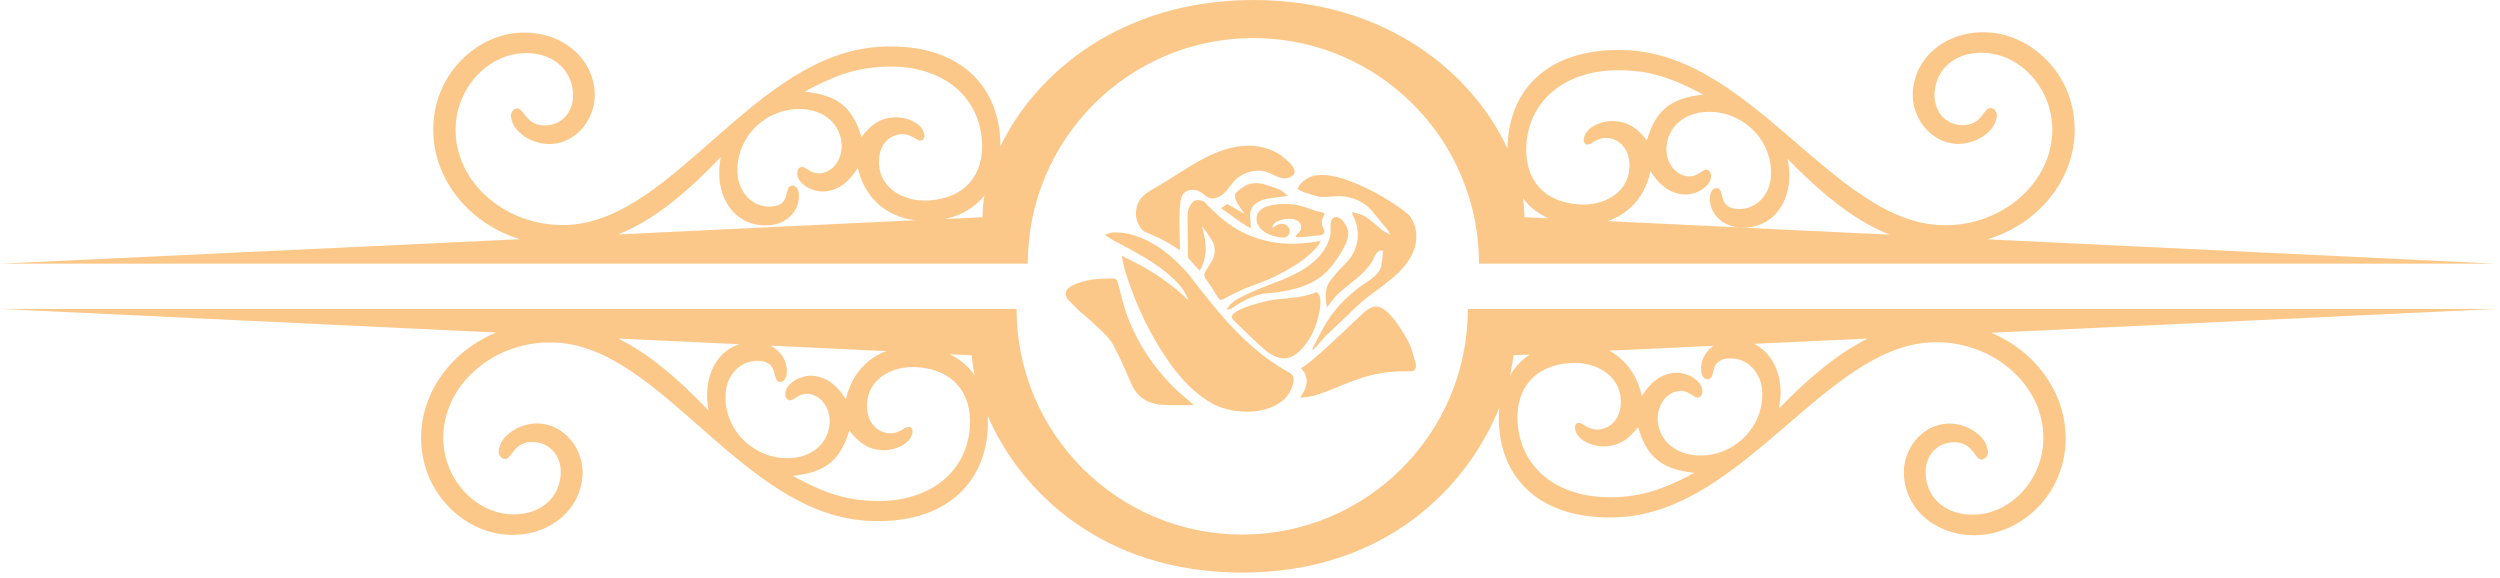 <svg width="199" height="46" viewBox="0 0 199 46" fill="none" xmlns="http://www.w3.org/2000/svg">
<g clip-path="url(#clip0_210_352)">
<path d="M103.71 27.68C103.87 27.5 104.01 27.3 104.15 27.09C104.37 26.76 104.54 26.41 104.68 26.04C104.73 25.9 104.78 25.77 104.82 25.62C104.98 25.08 105.3 23.91 104.96 23.39C104.91 23.32 104.87 23.28 104.82 23.27C104.72 23.25 104.61 23.33 104.43 23.39C103.44 23.71 102.39 23.74 101.36 23.86C101.09 23.89 99.69 24.2 98.79 24.6C98.23 24.85 97.87 25.15 98.14 25.42C98.25 25.53 98.36 25.65 98.47 25.76C98.98 26.27 99.5 26.77 100.03 27.26C100.2 27.42 100.38 27.58 100.56 27.74C100.83 27.99 101.15 28.22 101.49 28.36C101.59 28.41 101.7 28.44 101.81 28.47C102.04 28.53 102.27 28.54 102.51 28.49C102.84 28.42 103.12 28.24 103.37 28.02C103.49 27.91 103.61 27.8 103.71 27.68Z" fill="#FCC889"/>
<path d="M103.62 31.65C104.78 31.58 105.81 31.06 106.87 30.64C107.43 30.42 108 30.2 108.58 30.02C109.2 29.83 109.83 29.7 110.47 29.63C111.03 29.57 111.6 29.55 112.18 29.56C112.59 29.57 112.76 29.39 112.7 29.01C112.69 28.99 112.69 28.96 112.69 28.93C112.61 28.6 112.49 28.27 112.4 27.94C112.4 27.93 112.39 27.92 112.39 27.91C112.18 27.21 111.78 26.61 111.38 26C111.06 25.51 110.41 24.59 109.74 24.43C109.61 24.4 109.48 24.39 109.35 24.42C108.96 24.51 108.65 24.79 108.36 25.06C108.21 25.2 107.57 25.82 106.79 26.55C106.47 26.85 106.14 27.16 105.81 27.46C105.47 27.77 105.13 28.08 104.82 28.34C104.17 28.91 103.66 29.31 103.54 29.28C103.53 29.28 103.53 29.28 103.52 29.27C104.27 30.02 104.08 30.82 103.5 31.62C103.57 31.64 103.6 31.65 103.62 31.65Z" fill="#FCC889"/>
<path d="M96 21.53C95.87 21.75 95.78 21.95 95.98 22.21C96.32 22.65 96.61 23.13 96.9 23.61C97 23.77 97.06 23.85 97.14 23.87C97.22 23.89 97.32 23.85 97.49 23.75C98.01 23.46 98.55 23.2 99.11 22.96C99.77 22.68 100.47 22.47 101.12 22.18C101.6 21.97 102.06 21.7 102.52 21.45C102.57 21.42 102.61 21.4 102.66 21.37C103.08 21.14 103.48 20.88 103.85 20.58C104.19 20.31 104.51 20.02 104.8 19.7C104.82 19.68 104.84 19.66 104.85 19.65C104.99 19.49 105.06 19.28 105.14 19.09C105.07 19.25 104.11 19.32 103.94 19.34C103.81 19.36 103.69 19.36 103.56 19.37C103.26 19.4 102.95 19.41 102.64 19.4C101.98 19.39 101.31 19.3 100.67 19.14C100.47 19.09 100.28 19.03 100.08 18.97C99.33 18.73 98.67 18.4 98.08 18.01C97.31 17.5 96.63 16.86 95.94 16.14C95.85 16.04 95.73 15.98 95.59 15.95C95.34 15.89 95.06 15.94 94.91 16.11C94.68 16.38 94.54 16.7 94.53 17.06C94.53 17.11 94.53 17.15 94.53 17.2C94.53 17.57 94.53 17.94 94.54 18.32C94.54 18.38 94.54 18.44 94.54 18.51C94.54 18.84 94.55 19.17 94.55 19.5C94.55 19.79 94.55 20.09 94.56 20.39C94.56 20.44 94.57 20.51 94.6 20.55C94.88 20.88 95.17 21.2 95.49 21.55C95.83 20.98 95.96 20.42 95.97 19.85C95.97 19.44 95.92 19.04 95.83 18.63C95.79 18.42 95.74 18.22 95.68 18.01C95.87 18.24 96.04 18.48 96.2 18.72C96.28 18.84 96.36 18.96 96.44 19.08C96.63 19.39 96.71 19.71 96.69 20.03C96.68 20.24 96.62 20.45 96.52 20.66C96.38 20.96 96.17 21.24 96 21.53Z" fill="#FCC889"/>
<path d="M97.71 16.24C97.57 16.33 97.39 16.44 97.18 16.57C97.99 17.1 98.67 17.71 99.57 18.17C99.55 17.89 99.55 17.7 99.53 17.51C99.46 16.95 99.54 16.45 100.06 16.14C100.29 16 100.55 15.88 100.82 15.83C101.36 15.73 101.91 15.68 102.5 15.6C102.42 15.52 102.36 15.44 102.28 15.38C101.84 15 101.28 14.89 100.75 14.71C100.68 14.69 100.62 14.67 100.55 14.65C99.98 14.51 99.4 14.56 98.92 14.91C98.31 15.35 98.1 15.47 98.51 16.2C98.66 16.46 98.84 16.69 99.01 16.94C99 16.95 98.99 16.97 98.98 16.98C98.55 16.74 98.14 16.5 97.71 16.24Z" fill="#FCC889"/>
<path d="M105.41 19.87C105.24 20.13 105.04 20.38 104.82 20.6C104.75 20.67 104.68 20.73 104.61 20.79C104.23 21.13 103.8 21.42 103.35 21.67C102.88 21.92 102.39 22.14 101.89 22.34C101.09 22.66 100.27 22.94 99.5 23.31C98.93 23.58 98.23 23.85 97.82 24.37C97.75 24.46 97.68 24.56 97.63 24.67C97.65 24.63 97.87 24.63 97.92 24.61C97.93 24.61 97.93 24.61 97.94 24.6C98.03 24.57 98.11 24.51 98.19 24.45C98.26 24.4 98.32 24.36 98.38 24.32C98.92 23.98 99.51 23.67 100.12 23.48C100.66 23.32 101.27 23.33 101.83 23.24C102.96 23.07 104.11 22.77 105.05 22.09C105.11 22.04 105.18 22 105.24 21.95C105.53 21.72 105.79 21.45 106.02 21.16C106.26 20.86 106.48 20.54 106.68 20.21C106.75 20.09 106.82 19.97 106.89 19.85C107.12 19.45 107.33 19.01 107.33 18.55C107.33 18.2 106.93 17.41 106.47 17.29C106.36 17.26 106.24 17.28 106.13 17.35C105.77 17.59 105.98 18.38 105.89 18.74C105.81 19.14 105.63 19.52 105.41 19.87Z" fill="#FCC889"/>
<path d="M105.36 17.23C105.41 17.12 105.45 17.01 105.4 16.95C105.31 16.92 105.23 16.9 105.14 16.88C105.04 16.86 104.94 16.83 104.83 16.81C104.75 16.79 104.67 16.77 104.59 16.74C104.28 16.64 103.97 16.51 103.65 16.42C103.6 16.41 103.56 16.4 103.51 16.38C102.64 16.17 101.56 16.16 100.73 16.48C100.49 16.57 100.27 16.73 100.14 16.95C99.97 17.24 99.99 17.61 100.14 17.9C100.4 18.42 100.97 18.69 101.53 18.82C101.64 18.85 101.75 18.87 101.86 18.89C102.05 18.92 102.27 18.93 102.44 18.83C102.63 18.71 102.71 18.45 102.64 18.24C102.57 18.04 102.39 17.88 102.18 17.83C102.17 17.83 102.16 17.83 102.16 17.83C101.8 17.76 101.55 17.96 101.28 18.16C101.27 18.03 101.33 17.9 101.42 17.8C101.51 17.7 101.63 17.64 101.75 17.59C102.07 17.45 102.42 17.4 102.77 17.42C102.85 17.42 102.93 17.44 103.01 17.46C103.17 17.5 103.32 17.57 103.42 17.69C103.54 17.83 103.59 18.02 103.56 18.19C103.52 18.41 103.31 18.59 103.16 18.74C103.13 18.83 103.18 18.87 103.26 18.89C103.27 18.89 103.28 18.9 103.3 18.9C103.73 18.88 104.16 18.82 104.58 18.77C104.86 18.74 105.52 18.81 105.4 18.33C105.38 18.24 105.33 18.16 105.29 18.07C105.22 17.89 105.2 17.69 105.24 17.49C105.26 17.43 105.32 17.33 105.36 17.23Z" fill="#FCC889"/>
<path d="M102.17 12.53C101.7 12.14 101.13 11.88 100.54 11.74C100.16 11.65 99.77 11.6 99.38 11.6C98.05 11.6 96.77 12.09 95.6 12.73C94.43 13.36 93.35 14.15 92.2 14.8C91.77 15.05 91.32 15.28 90.96 15.63C90.76 15.82 90.62 16.06 90.53 16.31C90.41 16.66 90.38 17.03 90.46 17.4C90.54 17.75 90.71 18.09 90.98 18.35C91.01 18.39 91.05 18.42 91.1 18.44C91.48 18.61 91.86 18.76 92.23 18.94C92.24 18.94 92.25 18.95 92.26 18.95C92.58 19.11 92.9 19.29 93.21 19.47C93.44 19.6 93.65 19.75 93.89 19.92C93.91 19.82 93.93 19.78 93.93 19.73C93.93 19.61 93.93 19.48 93.92 19.35C93.91 18.96 93.9 18.57 93.89 18.18C93.88 17.81 93.88 17.44 93.89 17.07C93.9 16.79 93.91 16.51 93.94 16.24C93.97 15.93 94.03 15.61 94.24 15.38C94.49 15.12 94.88 15.06 95.24 15.15C95.27 15.16 95.31 15.17 95.34 15.18C95.7 15.3 95.93 15.65 96.29 15.76C96.3 15.76 96.31 15.77 96.33 15.77C96.68 15.86 97.08 15.68 97.34 15.46C97.71 15.15 97.94 14.72 98.27 14.38C98.7 13.94 99.29 13.67 99.9 13.6C100.19 13.57 100.43 13.59 100.65 13.64C101 13.73 101.31 13.9 101.72 14.08C101.8 14.11 101.88 14.14 101.96 14.16C102.16 14.21 102.36 14.22 102.55 14.16C103.67 13.78 102.63 12.9 102.17 12.53Z" fill="#FCC889"/>
<path d="M90.51 26.89C90.16 26.22 89.86 25.52 89.61 24.81C89.58 24.72 89.55 24.63 89.53 24.54C89.4 24.14 89.3 23.74 89.2 23.34C89.14 23.1 89.08 22.85 89.01 22.61C88.96 22.44 88.92 22.23 88.72 22.18C88.69 22.17 88.66 22.17 88.62 22.17C87.8 22.17 86.98 22.18 86.18 22.42C86.13 22.43 86.07 22.45 86.02 22.47C85.64 22.59 85.26 22.72 84.96 23.02C84.91 23.09 84.87 23.17 84.85 23.25C84.84 23.31 84.83 23.36 84.83 23.42C84.84 23.54 84.89 23.66 84.95 23.77C84.99 23.82 85.03 23.88 85.08 23.92C85.34 24.19 85.61 24.45 85.87 24.71C85.89 24.73 85.91 24.75 85.93 24.76C86.42 25.17 86.91 25.59 87.36 26.04C87.36 26.04 87.37 26.05 87.38 26.05C87.89 26.53 88.42 27 88.72 27.67C88.75 27.74 88.78 27.8 88.81 27.87C89.32 28.76 89.67 29.73 90.11 30.67C90.48 31.47 91.1 31.94 91.88 32.13C92.04 32.17 92.2 32.2 92.37 32.21C93.22 32.29 94.09 32.24 94.95 32.25C94.96 32.22 94.96 32.2 94.97 32.17C94.48 31.75 93.95 31.35 93.49 30.89C92.31 29.71 91.28 28.38 90.51 26.89Z" fill="#FCC889"/>
<path d="M111.85 16.85C110.64 15.95 109.26 15.15 107.87 14.58C107.43 14.4 106.92 14.21 106.4 14.08C105.22 13.79 103.97 13.81 103.29 14.98C103.25 15.06 103.47 15.17 103.78 15.29C104.13 15.42 104.58 15.55 104.86 15.62C104.97 15.65 105.05 15.66 105.08 15.67C105.76 15.73 106.4 15.54 107.08 15.65C107.19 15.67 107.31 15.69 107.42 15.72C108.09 15.88 108.7 16.21 109.15 16.73C109.62 17.28 110.08 17.84 110.53 18.4C110.57 18.45 110.59 18.53 110.66 18.68C110.41 18.54 110.22 18.47 110.07 18.35C109.6 17.98 109.17 17.56 108.67 17.24C108.36 17.04 107.98 16.99 107.64 16.88C107.62 17.06 107.7 17.17 107.78 17.33C107.87 17.52 107.94 17.73 107.99 17.94C108.09 18.36 108.11 18.8 108.04 19.22C107.96 19.67 107.79 20.09 107.53 20.47C107.53 20.47 107.53 20.48 107.52 20.48C107.29 20.81 106.99 21.08 106.71 21.37C106.66 21.42 106.6 21.48 106.55 21.54C106.33 21.8 106.1 22.06 105.9 22.33C105.89 22.35 105.87 22.37 105.86 22.38C105.48 22.91 105.5 23.52 105.57 24.13C105.58 24.24 105.61 24.35 105.63 24.47C105.94 24.07 106.19 23.68 106.57 23.34C106.82 23.11 107.08 22.9 107.34 22.69C107.47 22.58 107.61 22.48 107.74 22.37C107.96 22.19 108.18 22.01 108.39 21.81C108.68 21.53 108.95 21.23 109.16 20.9C109.24 20.78 109.31 20.65 109.37 20.51C109.5 20.21 109.68 19.87 110.06 19.96C110.06 19.96 110.07 19.96 110.08 19.96C110.05 20.41 110.05 20.72 109.94 21.07C109.94 21.08 109.94 21.09 109.94 21.1C109.95 21.1 109.96 21.11 109.97 21.11C109.97 21.12 109.96 21.13 109.96 21.14C109.87 21.52 109.63 21.81 109.34 22.06C109.33 22.06 109.33 22.06 109.32 22.06C108.96 22.38 108.5 22.63 108.15 22.9L108.14 22.91C107.43 23.46 106.76 24.08 106.2 24.79C106.12 24.89 106.04 24.99 105.97 25.09C105.71 25.46 105.47 25.84 105.26 26.23C105.22 26.3 105.19 26.36 105.15 26.43C105.02 26.67 104.9 26.91 104.79 27.15C104.77 27.19 104.75 27.23 104.72 27.27C104.61 27.46 104.48 27.68 104.46 27.85C104.54 27.86 104.63 27.74 104.68 27.69C104.79 27.57 104.89 27.45 105 27.33C105.21 27.09 105.42 26.84 105.66 26.62C105.74 26.54 105.82 26.47 105.9 26.39C106.61 25.72 107.31 25.04 108.02 24.37C108.46 23.95 108.94 23.58 109.43 23.22C109.8 22.95 110.17 22.68 110.53 22.39L110.54 22.38C110.76 22.2 110.99 22.02 111.19 21.82C111.25 21.77 111.3 21.71 111.36 21.66C111.41 21.62 111.45 21.57 111.49 21.52C111.95 21.04 112.34 20.49 112.56 19.87C112.93 18.8 112.73 17.5 111.85 16.85Z" fill="#FCC889"/>
<path d="M97.74 32.59C99.31 32.98 101.18 32.78 102.29 31.72C102.63 31.4 103.22 30.32 102.85 29.83C102.81 29.77 102.75 29.72 102.67 29.68C101.31 28.94 100.13 28.04 99.07 27.03C98.56 26.55 98.08 26.05 97.61 25.53C97.16 25.03 96.72 24.5 96.29 23.97C95.71 23.26 95.15 22.53 94.58 21.79C94.29 21.46 93.98 21.13 93.66 20.83C92.98 20.18 92.21 19.6 91.37 19.18C90.91 18.95 90.44 18.76 89.94 18.64C89.57 18.55 89.18 18.5 88.79 18.5C88.46 18.5 88.24 18.54 87.97 18.71C88.44 19.08 89.05 19.34 89.57 19.63C90.12 19.93 90.67 20.23 91.21 20.56C91.87 20.96 92.51 21.4 93.09 21.9C93.38 22.16 93.66 22.43 93.92 22.72C94.13 22.97 94.27 23.23 94.43 23.51C94.46 23.56 94.48 23.61 94.51 23.66C94.55 23.72 94.64 23.8 94.54 23.83C94.54 23.83 94.54 23.83 94.53 23.83C94.47 23.81 94.2 23.54 94.08 23.42C94.05 23.39 94.03 23.37 94.02 23.36C93.84 23.2 93.65 23.05 93.46 22.9C93.08 22.6 92.7 22.31 92.3 22.04C91.53 21.51 90.73 21.08 89.9 20.66C89.75 20.58 89.42 20.48 89.32 20.34C89.31 20.38 89.31 20.41 89.31 20.43V20.44C89.41 21.09 89.6 21.74 89.82 22.37C89.91 22.62 90 22.87 90.09 23.12C90.15 23.29 90.22 23.46 90.28 23.62C90.44 24.04 90.62 24.46 90.81 24.87C90.92 25.11 91.03 25.35 91.15 25.59C91.56 26.41 92 27.21 92.5 27.99C92.75 28.38 93.01 28.76 93.28 29.14C93.54 29.5 93.82 29.8 94.1 30.14C94.68 30.84 95.38 31.41 96.14 31.91C96.59 32.22 97.14 32.45 97.74 32.59Z" fill="#FCC889"/>
<path d="M39.49 26.47C36.03 27.89 33.78 30.97 33.54 34.24C33.21 38.89 36.7 42.3 40.29 42.56C43.48 42.79 46.16 40.8 46.37 37.87C46.51 35.83 45.01 33.86 42.97 33.71C41.51 33.61 39.79 34.6 39.69 35.93C39.67 36.24 39.92 36.52 40.18 36.54C40.76 36.58 40.86 35.07 42.55 35.19C43.92 35.29 44.73 36.46 44.63 37.79C44.49 39.74 42.88 41.09 40.53 40.93C37.61 40.72 35.05 37.82 35.3 34.37C35.6 30.21 39.75 26.94 44.44 27.28C52.73 27.87 59.11 40.75 68.85 41.44C74.65 41.85 78.28 38.99 78.62 34.26C78.65 33.87 78.65 33.48 78.62 33.11C81.25 39.16 87.79 45.58 98.88 45.58C110.35 45.58 116.86 38.67 119.35 32.43C119.3 32.89 119.29 33.37 119.32 33.87C119.61 38.61 123.2 41.51 129.01 41.16C138.76 40.57 145.28 27.76 153.58 27.26C158.28 26.97 162.39 30.29 162.64 34.45C162.85 37.91 160.26 40.78 157.34 40.96C154.99 41.1 153.4 39.73 153.28 37.78C153.2 36.45 154.02 35.29 155.39 35.21C157.08 35.11 157.17 36.61 157.74 36.58C158.01 36.56 158.26 36.28 158.24 35.97C158.16 34.64 156.45 33.63 154.99 33.72C152.95 33.84 151.42 35.8 151.55 37.84C151.73 40.76 154.38 42.78 157.57 42.59C161.16 42.38 164.7 39 164.41 34.35C164.21 31.06 161.97 27.94 158.5 26.49L198.65 24.59H116.84C116.84 34.51 108.8 42.55 98.88 42.55C88.96 42.55 80.92 34.51 80.92 24.59H0L39.49 26.47ZM148.68 26.95C146.55 28 144.28 29.76 141.6 32.52C141.73 31.75 141.76 31.4 141.72 30.86C141.63 29.37 140.9 27.98 139.6 27.37L148.68 26.95ZM136.38 27.53C135.74 27.98 135.36 28.69 135.41 29.47C135.44 29.96 135.68 30.21 135.94 30.19C136.65 30.15 135.98 28.63 137.58 28.53C139.17 28.43 140.19 29.75 140.27 31.12C140.43 33.78 138.34 36.09 135.64 36.25C133.6 36.37 132.06 35.22 131.96 33.45C131.89 32.34 132.58 31.19 133.73 31.12C134.44 31.08 134.83 31.67 135.14 31.65C135.36 31.64 135.52 31.41 135.51 31.1C135.46 30.26 134.26 29.62 133.38 29.67C132.14 29.74 131.3 30.55 130.69 31.52C130.35 29.94 129.45 28.65 128.1 27.91L136.38 27.53ZM125.01 28.9C127.09 28.77 128.9 29.91 129.01 31.77C129.1 33.32 128.18 34.13 127.24 34.19C126.4 34.24 126 33.64 125.65 33.66C125.47 33.67 125.35 33.85 125.36 34.03C125.42 35.05 126.83 35.59 127.81 35.53C128.96 35.46 129.65 34.93 130.39 34C131.06 36.27 132.15 37.36 134.88 37.64C132.6 38.84 131.03 39.43 128.9 39.56C123.98 39.86 121.02 37.19 120.8 33.64C120.63 30.85 122.21 29.07 125.01 28.9ZM120.48 28.28L121.77 28.22C121.12 28.65 120.59 29.22 120.19 29.9C120.32 29.34 120.41 28.8 120.48 28.28ZM77.34 28.28C77.39 28.79 77.47 29.33 77.59 29.88C77.09 29.17 76.43 28.6 75.61 28.2L77.34 28.28ZM73.04 29.23C75.83 29.43 77.39 31.23 77.2 34.02C76.95 37.56 73.96 40.2 69.04 39.85C66.91 39.7 65.35 39.1 63.08 37.87C65.81 37.62 66.91 36.54 67.61 34.27C68.34 35.21 69.02 35.75 70.17 35.83C71.15 35.9 72.56 35.38 72.64 34.36C72.65 34.18 72.53 33.99 72.35 33.98C72 33.95 71.6 34.55 70.76 34.49C69.83 34.42 68.91 33.6 69.02 32.05C69.14 30.2 70.96 29.08 73.04 29.23ZM60.47 28.73C62.06 28.84 61.38 30.35 62.09 30.4C62.35 30.42 62.6 30.17 62.63 29.68C62.69 28.76 62.17 27.93 61.3 27.51L70.53 27.95C68.85 28.59 67.73 30 67.33 31.79C66.73 30.81 65.9 30 64.66 29.91C63.77 29.85 62.57 30.47 62.51 31.31C62.49 31.62 62.65 31.85 62.87 31.87C63.18 31.89 63.58 31.3 64.29 31.35C65.44 31.43 66.11 32.59 66.04 33.7C65.91 35.47 64.36 36.61 62.33 36.46C59.63 36.27 57.57 33.94 57.76 31.28C57.85 29.92 58.88 28.62 60.47 28.73ZM58.86 27.4C57.3 27.88 56.42 29.38 56.3 31.02C56.26 31.55 56.28 31.91 56.4 32.68C53.67 29.81 51.37 28.01 49.2 26.95L58.86 27.4Z" fill="#FCC889"/>
<path d="M81.81 20.99C81.81 11.07 89.85 3.03 99.77 3.03C109.69 3.03 117.73 11.07 117.73 20.99H198.68L158.2 19.05C162.25 17.83 164.92 14.43 165.13 10.83C165.41 6.18 161.88 2.8 158.29 2.58C155.1 2.38 152.44 4.41 152.26 7.33C152.14 9.37 153.67 11.33 155.7 11.45C157.16 11.54 158.87 10.53 158.95 9.2C158.97 8.89 158.72 8.61 158.45 8.59C157.87 8.55 157.78 10.06 156.1 9.96C154.72 9.88 153.91 8.71 153.99 7.39C154.11 5.44 155.7 4.07 158.05 4.21C160.97 4.39 163.56 7.26 163.35 10.72C163.1 14.89 158.98 18.2 154.28 17.91C145.99 17.41 139.47 4.6 129.72 4.01C123.91 3.66 120.31 6.55 120.02 11.3C120.01 11.49 120 11.67 120 11.85C117.33 6 110.5 0 99.78 0C89.23 0 82.41 5.85 79.63 11.65C79.63 11.41 79.63 11.17 79.61 10.92C79.27 6.18 75.64 3.32 69.84 3.74C60.09 4.43 53.71 17.3 45.42 17.89C40.73 18.22 36.57 14.96 36.28 10.8C36.03 7.35 38.59 4.45 41.51 4.24C43.86 4.07 45.47 5.43 45.61 7.38C45.71 8.71 44.9 9.88 43.53 9.98C41.85 10.1 41.74 8.59 41.16 8.63C40.89 8.65 40.65 8.93 40.67 9.24C40.76 10.57 42.48 11.56 43.94 11.46C45.98 11.32 47.48 9.34 47.34 7.3C47.13 4.38 44.45 2.39 41.26 2.61C37.67 2.86 34.17 6.28 34.51 10.93C34.76 14.49 37.4 17.82 41.39 19.04L0 20.99H81.81ZM142.3 12.65C145.42 15.86 147.98 17.72 150.42 18.68L138.65 18.12C140.99 18.18 142.3 16.35 142.42 14.31C142.46 13.78 142.43 13.42 142.3 12.65ZM136.34 8.91C139.04 9.07 141.13 11.38 140.97 14.04C140.89 15.42 139.87 16.73 138.28 16.63C136.68 16.54 137.35 15.02 136.65 14.97C136.38 14.95 136.14 15.21 136.11 15.7C136.04 16.91 136.99 17.97 138.4 18.1L127.97 17.6C129.79 16.98 130.98 15.52 131.38 13.63C131.99 14.6 132.83 15.41 134.07 15.48C134.96 15.53 136.15 14.9 136.2 14.06C136.22 13.75 136.06 13.52 135.83 13.5C135.52 13.48 135.13 14.08 134.42 14.04C133.27 13.97 132.58 12.82 132.65 11.71C132.77 9.94 134.3 8.79 136.34 8.91ZM121.5 11.53C121.71 7.98 124.68 5.31 129.6 5.61C131.73 5.74 133.3 6.32 135.58 7.53C132.85 7.81 131.76 8.9 131.09 11.17C130.35 10.24 129.67 9.71 128.51 9.64C127.53 9.58 126.12 10.12 126.06 11.14C126.05 11.32 126.17 11.5 126.35 11.51C126.7 11.53 127.1 10.93 127.94 10.98C128.87 11.04 129.8 11.85 129.7 13.4C129.59 15.26 127.79 16.4 125.7 16.27C122.92 16.11 121.33 14.32 121.5 11.53ZM123.25 17.38L121.34 17.29C121.34 16.81 121.3 16.3 121.23 15.79C121.75 16.47 122.43 17.01 123.25 17.38ZM78.21 17.29L75.25 17.43C76.57 17.14 77.62 16.49 78.36 15.56C78.26 16.16 78.21 16.74 78.21 17.29ZM70 5.33C74.92 4.98 77.91 7.62 78.16 11.16C78.36 13.95 76.8 15.75 74 15.95C71.92 16.1 70.1 14.98 69.97 13.12C69.86 11.57 70.78 10.75 71.71 10.68C72.55 10.62 72.95 11.22 73.3 11.19C73.48 11.18 73.6 10.99 73.59 10.81C73.52 9.79 72.1 9.27 71.13 9.34C69.98 9.42 69.3 9.96 68.57 10.9C67.88 8.64 66.78 7.56 64.04 7.3C66.31 6.08 67.87 5.48 70 5.33ZM57.37 12.5C57.24 13.27 57.23 13.62 57.26 14.16C57.41 16.24 58.79 18.1 61.22 17.93C62.68 17.83 63.67 16.73 63.59 15.49C63.56 15 63.31 14.75 63.05 14.77C62.34 14.82 63.03 16.33 61.43 16.44C59.84 16.55 58.81 15.25 58.71 13.87C58.52 11.21 60.58 8.88 63.28 8.69C65.32 8.54 66.87 9.68 66.99 11.45C67.07 12.56 66.4 13.72 65.24 13.8C64.53 13.85 64.13 13.26 63.82 13.28C63.6 13.3 63.44 13.53 63.46 13.84C63.52 14.68 64.72 15.31 65.61 15.24C66.85 15.15 67.68 14.34 68.28 13.36C68.78 15.6 70.4 17.23 72.83 17.53L49.2 18.66C51.66 17.69 54.24 15.8 57.37 12.5Z" fill="#FCC889"/>
</g>
<defs>
<clipPath id="clip0_210_352">
<rect width="198.69" height="45.58" fill="white"/>
</clipPath>
</defs>
</svg>
